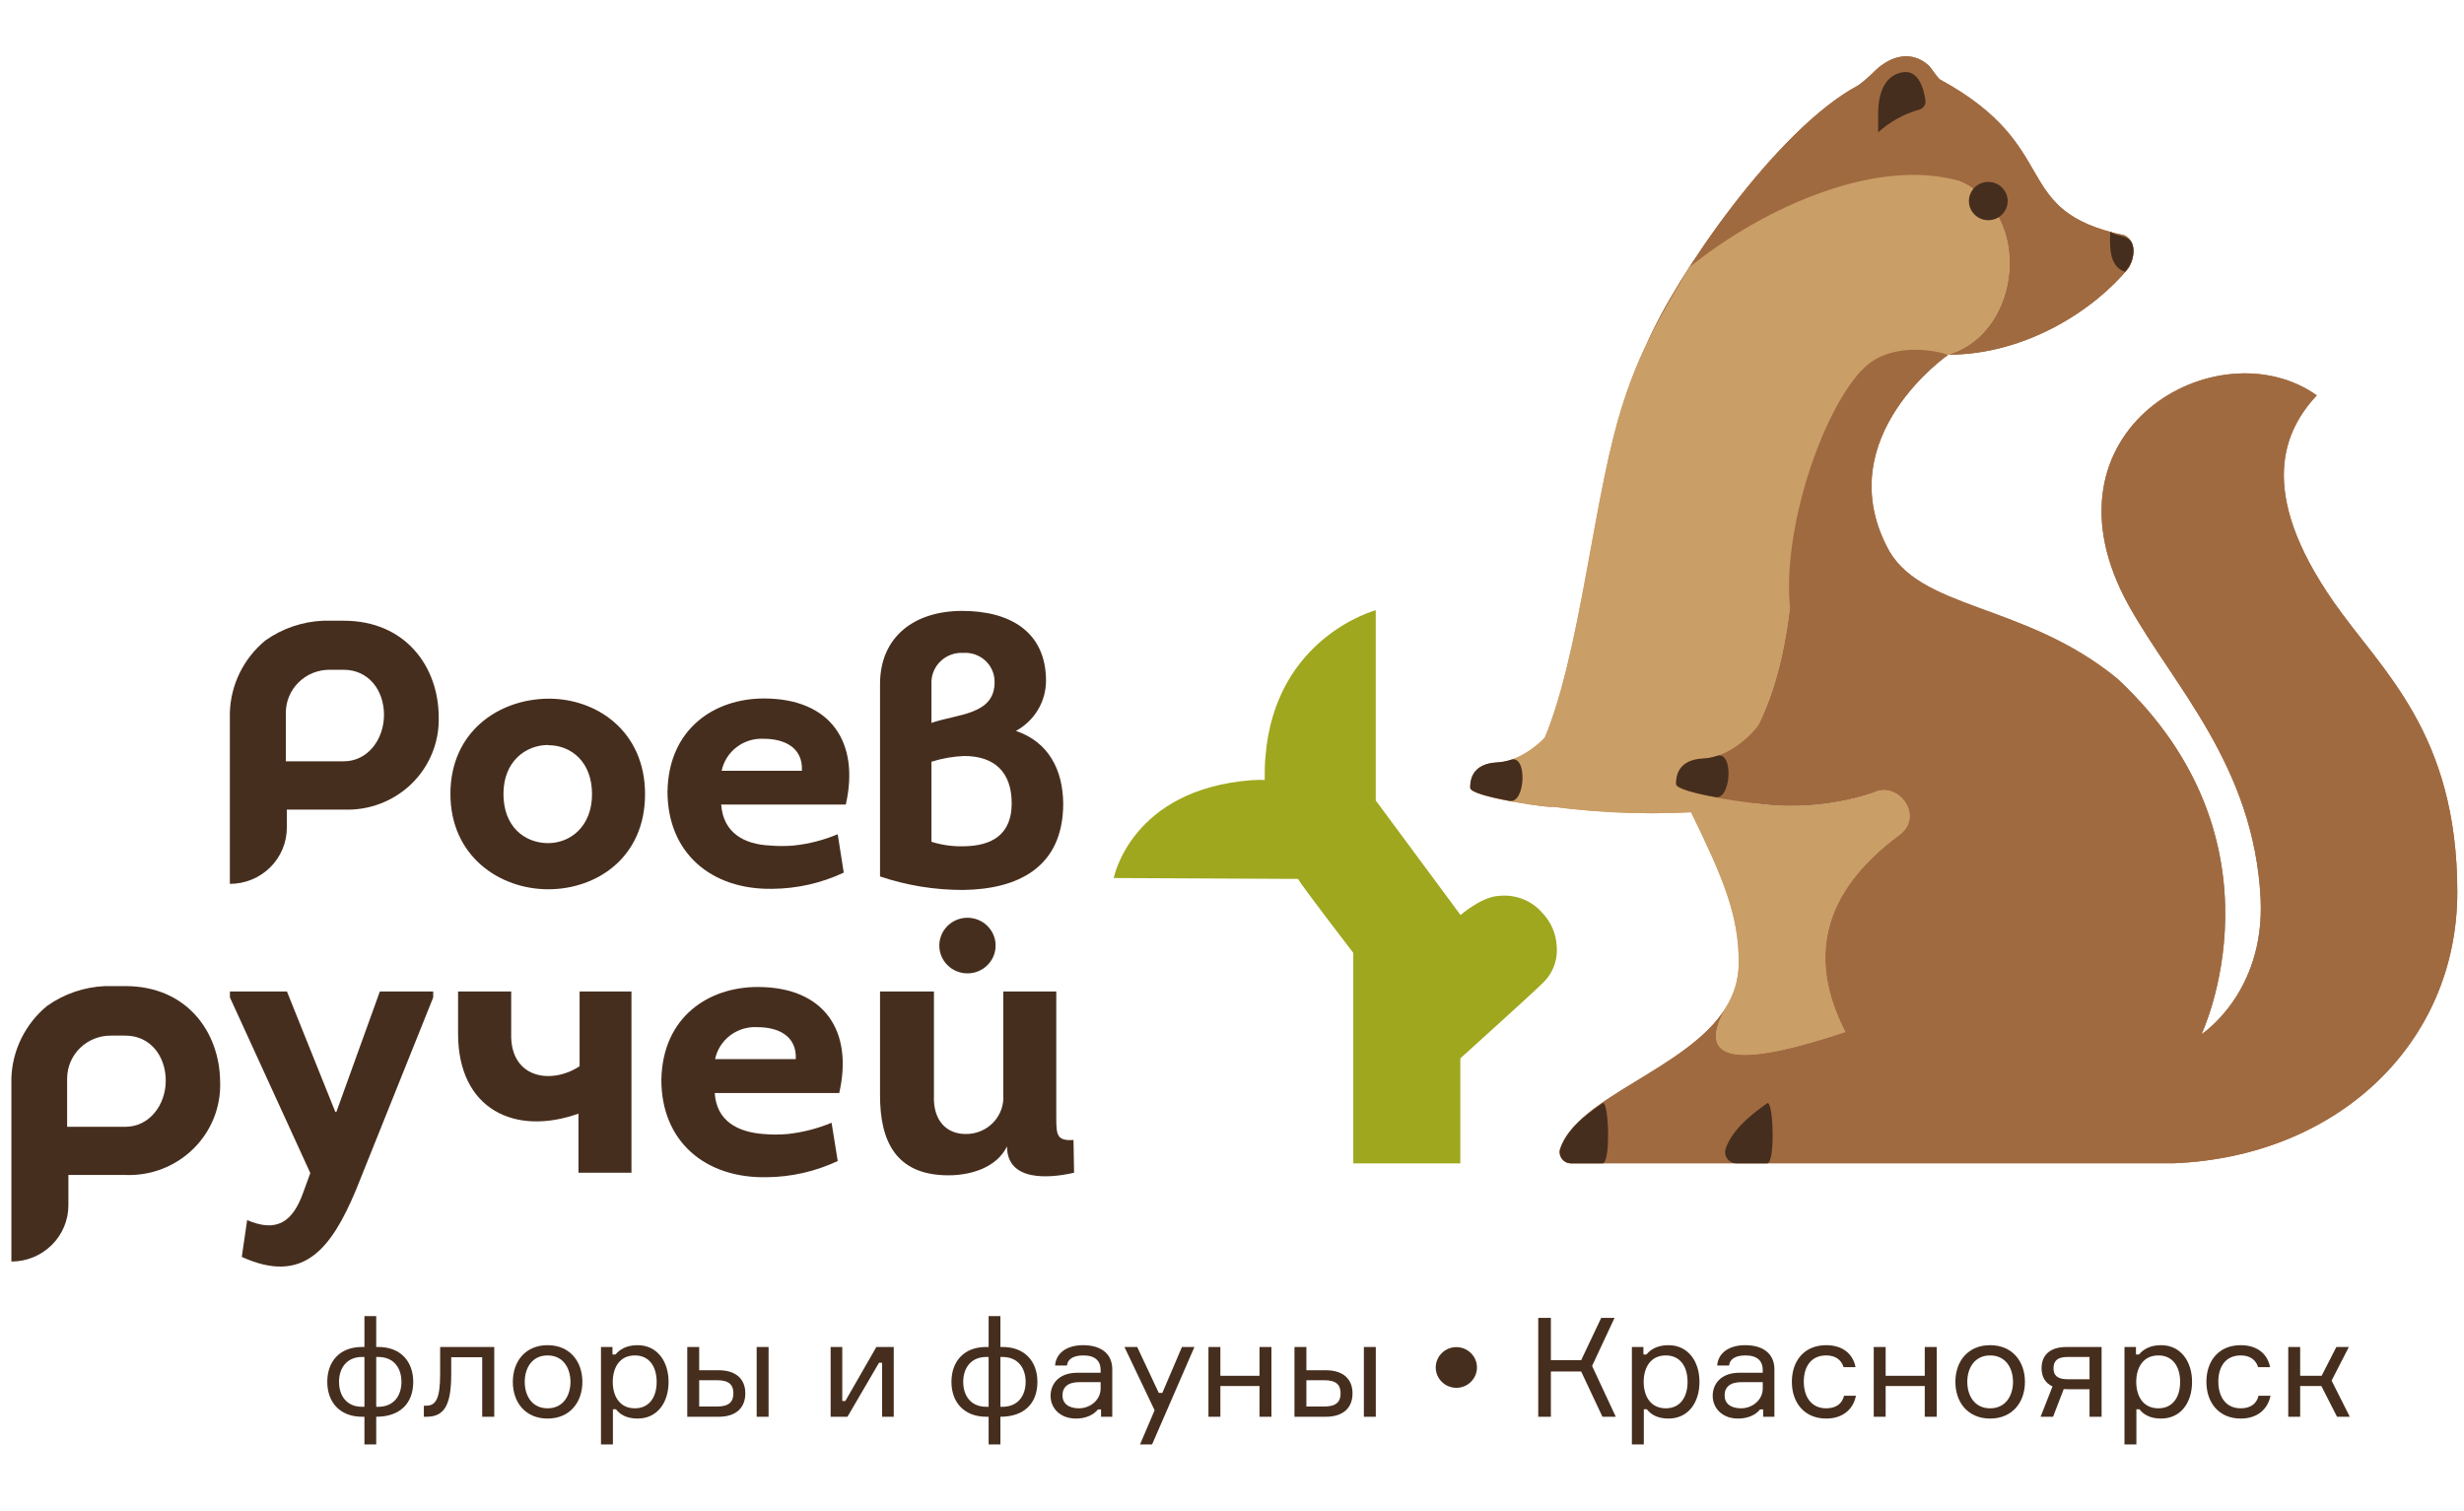 <?xml version="1.0" encoding="UTF-8"?> <svg xmlns="http://www.w3.org/2000/svg" width="137" height="84" viewBox="0 0 137 84" fill="none"><g clip-path="url(#clip0_296_178)"><path d="M20.918 78.769C22.243 78.769 22.976 78.023 22.976 76.829C22.976 75.705 22.282 74.889 21.042 74.889H20.918V73.173H20.263V74.889H20.13C18.875 74.889 18.197 75.705 18.197 76.829C18.197 77.953 18.89 78.769 20.138 78.769H20.263V80.309H20.918V78.769ZM18.851 76.829C18.851 76.075 19.265 75.444 20.138 75.444H20.263V78.215H20.138C19.257 78.215 18.851 77.584 18.851 76.829ZM20.918 78.215V75.444H21.027C21.908 75.444 22.321 76.075 22.321 76.829C22.321 77.584 21.908 78.215 21.027 78.215H20.918Z" fill="#462E1E"></path><path d="M23.567 78.769H23.7C24.667 78.769 25.088 78.192 25.088 76.406V75.459H26.811V78.769H27.481V74.89H24.472V76.391C24.472 77.769 24.23 78.154 23.7 78.154H23.567V78.769Z" fill="#462E1E"></path><path d="M30.447 74.789C29.215 74.789 28.514 75.682 28.514 76.829C28.514 77.976 29.215 78.869 30.447 78.869C31.671 78.869 32.381 77.976 32.381 76.829C32.381 75.682 31.671 74.789 30.447 74.789ZM30.447 78.299C29.574 78.299 29.176 77.591 29.176 76.829C29.176 76.067 29.574 75.359 30.447 75.359C31.313 75.359 31.718 76.067 31.718 76.829C31.718 77.591 31.313 78.299 30.447 78.299Z" fill="#462E1E"></path><path d="M35.302 75.359C36.089 75.359 36.511 75.967 36.511 76.829C36.511 77.691 36.089 78.299 35.302 78.299C34.429 78.299 34.07 77.591 34.07 76.829C34.07 76.067 34.429 75.359 35.302 75.359ZM33.415 74.889V80.308H34.078V78.353H34.249C34.46 78.63 34.826 78.869 35.45 78.869C36.534 78.869 37.173 77.999 37.173 76.829C37.173 75.682 36.534 74.789 35.45 74.789C34.826 74.789 34.444 75.035 34.226 75.305H34.054V74.889H33.415Z" fill="#462E1E"></path><path d="M38.212 74.89V78.769H39.959C40.917 78.769 41.44 78.277 41.44 77.469C41.44 76.668 40.917 76.183 39.959 76.183H38.875V74.89H38.212ZM38.875 76.737H39.865C40.551 76.737 40.777 77.007 40.777 77.469C40.777 77.923 40.551 78.2 39.865 78.2H38.875V76.737ZM42.071 74.89V78.769H42.734V74.89H42.071Z" fill="#462E1E"></path><path d="M47.12 78.769L48.874 75.767H49.045V78.769H49.693V74.89H48.726L47.002 77.892H46.831V74.89H46.184V78.769H47.12Z" fill="#462E1E"></path><path d="M55.623 78.769C56.948 78.769 57.681 78.023 57.681 76.829C57.681 75.705 56.987 74.889 55.747 74.889H55.623V73.173H54.968V74.889H54.835C53.58 74.889 52.901 75.705 52.901 76.829C52.901 77.953 53.595 78.769 54.843 78.769H54.968V80.309H55.623V78.769ZM53.556 76.829C53.556 76.075 53.97 75.444 54.843 75.444H54.968V78.215H54.843C53.962 78.215 53.556 77.584 53.556 76.829ZM55.623 78.215V75.444H55.732C56.613 75.444 57.026 76.075 57.026 76.829C57.026 77.584 56.613 78.215 55.732 78.215H55.623Z" fill="#462E1E"></path><path d="M61.219 78.769H61.843V76.129C61.843 75.259 61.212 74.789 60.221 74.789C59.34 74.789 58.717 75.205 58.662 75.921H59.325C59.356 75.582 59.652 75.359 60.237 75.359C60.923 75.359 61.196 75.697 61.196 76.167V76.321H59.917C58.826 76.321 58.413 76.983 58.413 77.606C58.413 78.269 58.919 78.869 59.824 78.869C60.385 78.869 60.806 78.661 61.048 78.361H61.219V78.769ZM59.988 78.299C59.403 78.299 59.075 78.022 59.075 77.583C59.075 77.122 59.372 76.844 60.019 76.844H61.196V77.198C61.196 77.814 60.642 78.299 59.988 78.299Z" fill="#462E1E"></path><path d="M64.056 80.309L66.411 74.89H65.717L64.625 77.445H64.43L63.23 74.89H62.52L64.197 78.408L63.386 80.309H64.056Z" fill="#462E1E"></path><path d="M70.692 78.769V74.89H70.029V76.491H67.854V74.89H67.191V78.769H67.854V77.06H70.029V78.769H70.692Z" fill="#462E1E"></path><path d="M71.973 74.89V78.769H73.719C74.678 78.769 75.201 78.277 75.201 77.469C75.201 76.668 74.678 76.183 73.719 76.183H72.636V74.89H71.973ZM72.636 76.737H73.626C74.312 76.737 74.538 77.007 74.538 77.469C74.538 77.923 74.312 78.2 73.626 78.2H72.636V76.737ZM75.832 74.89V78.769H76.495V74.89H75.832Z" fill="#462E1E"></path><path d="M79.828 76.028C79.828 76.652 80.343 77.16 80.974 77.16C81.606 77.16 82.12 76.652 82.12 76.028C82.12 75.405 81.606 74.897 80.974 74.897C80.343 74.897 79.828 75.405 79.828 76.028Z" fill="#462E1E"></path><path d="M85.528 78.769H86.23V76.252H87.914L89.098 78.769H89.839L88.521 75.944L89.769 73.273H89.028L87.914 75.621H86.23V73.273H85.528V78.769Z" fill="#462E1E"></path><path d="M92.62 75.359C93.409 75.359 93.83 75.967 93.83 76.829C93.83 77.691 93.409 78.299 92.62 78.299C91.748 78.299 91.389 77.591 91.389 76.829C91.389 76.067 91.748 75.359 92.62 75.359ZM90.734 74.889V80.308H91.397V78.353H91.568C91.778 78.63 92.145 78.869 92.769 78.869C93.853 78.869 94.492 77.999 94.492 76.829C94.492 75.682 93.853 74.789 92.769 74.789C92.145 74.789 91.763 75.035 91.545 75.305H91.374V74.889H90.734Z" fill="#462E1E"></path><path d="M98.034 78.769H98.658V76.129C98.658 75.259 98.026 74.789 97.035 74.789C96.155 74.789 95.531 75.205 95.476 75.921H96.139C96.17 75.582 96.466 75.359 97.052 75.359C97.737 75.359 98.01 75.697 98.01 76.167V76.321H96.731C95.64 76.321 95.227 76.983 95.227 77.606C95.227 78.269 95.734 78.869 96.638 78.869C97.2 78.869 97.621 78.661 97.862 78.361H98.034V78.769ZM96.802 78.299C96.217 78.299 95.889 78.022 95.889 77.583C95.889 77.122 96.186 76.844 96.833 76.844H98.01V77.198C98.01 77.814 97.456 78.299 96.802 78.299Z" fill="#462E1E"></path><path d="M102.53 77.599C102.428 78.03 102.1 78.299 101.539 78.299C100.659 78.299 100.292 77.591 100.292 76.814C100.292 76.044 100.651 75.359 101.539 75.359C102.077 75.359 102.381 75.621 102.506 76.013H103.169C103.037 75.297 102.475 74.789 101.539 74.789C100.315 74.789 99.629 75.659 99.629 76.829C99.629 77.976 100.315 78.869 101.539 78.869C102.451 78.869 103.044 78.361 103.192 77.599H102.53Z" fill="#462E1E"></path><path d="M107.682 78.769V74.89H107.018V76.491H104.843V74.89H104.181V78.769H104.843V77.06H107.018V78.769H107.682Z" fill="#462E1E"></path><path d="M110.654 74.789C109.422 74.789 108.721 75.682 108.721 76.829C108.721 77.976 109.422 78.869 110.654 78.869C111.878 78.869 112.588 77.976 112.588 76.829C112.588 75.682 111.878 74.789 110.654 74.789ZM110.654 78.299C109.781 78.299 109.383 77.591 109.383 76.829C109.383 76.067 109.781 75.359 110.654 75.359C111.52 75.359 111.925 76.067 111.925 76.829C111.925 77.591 111.52 78.299 110.654 78.299Z" fill="#462E1E"></path><path d="M114.893 74.89C113.996 74.89 113.513 75.328 113.513 76.067C113.513 76.552 113.715 76.891 114.121 77.084L113.458 78.769H114.152L114.745 77.23C114.831 77.237 114.901 77.237 114.986 77.237H116.179V78.769H116.85V74.89H114.893ZM116.179 75.444V76.683H114.963C114.37 76.683 114.176 76.452 114.176 76.075C114.176 75.683 114.37 75.444 114.963 75.444H116.179Z" fill="#462E1E"></path><path d="M120.009 75.359C120.796 75.359 121.217 75.967 121.217 76.829C121.217 77.691 120.796 78.299 120.009 78.299C119.136 78.299 118.776 77.591 118.776 76.829C118.776 76.067 119.136 75.359 120.009 75.359ZM118.122 74.889V80.308H118.785V78.353H118.956C119.167 78.63 119.533 78.869 120.157 78.869C121.241 78.869 121.88 77.999 121.88 76.829C121.88 75.682 121.241 74.789 120.157 74.789C119.533 74.789 119.151 75.035 118.933 75.305H118.761V74.889H118.122Z" fill="#462E1E"></path><path d="M125.577 77.599C125.476 78.03 125.148 78.299 124.587 78.299C123.706 78.299 123.34 77.591 123.34 76.814C123.34 76.044 123.699 75.359 124.587 75.359C125.125 75.359 125.429 75.621 125.554 76.013H126.217C126.085 75.297 125.523 74.789 124.587 74.789C123.363 74.789 122.677 75.659 122.677 76.829C122.677 77.976 123.363 78.869 124.587 78.869C125.499 78.869 126.092 78.361 126.24 77.599H125.577Z" fill="#462E1E"></path><path d="M129.941 78.769H130.651L129.638 76.76L130.597 74.89H129.903L129.084 76.491H127.891V74.89H127.229V78.769H127.891V77.06H129.069L129.941 78.769Z" fill="#462E1E"></path><path d="M18.705 61.815H18.642L15.954 55.124H12.784V55.456L17.253 65.219L16.873 66.265C16.284 67.942 15.39 68.543 13.742 67.835L13.444 69.882C16.854 71.428 18.401 69.463 19.783 66.183L24.087 55.456V55.124H21.12L18.705 61.815Z" fill="#462E1E"></path><path d="M32.226 59.28C30.641 60.325 28.353 59.95 28.423 57.465V55.124H25.469V57.465C25.469 61.69 28.638 63.173 32.163 61.915V65.201H35.11V55.124H32.226V59.28Z" fill="#462E1E"></path><path d="M42.129 54.874C39.416 54.874 36.836 56.52 36.772 60.038C36.772 63.442 39.187 65.514 42.617 65.451C43.988 65.441 45.34 65.133 46.578 64.55L46.236 62.422C45.459 62.745 44.639 62.956 43.802 63.048C43.351 63.089 42.897 63.089 42.445 63.048C41.026 62.942 39.84 62.335 39.739 60.77H46.661C47.447 57.34 45.856 54.874 42.129 54.874ZM39.758 58.886C39.87 58.358 40.171 57.887 40.607 57.56C41.042 57.234 41.583 57.073 42.129 57.109C43.231 57.109 44.309 57.566 44.246 58.886H39.758Z" fill="#462E1E"></path><path d="M59.687 63.38C58.774 63.442 58.73 63.11 58.73 62.165V55.124H55.782V60.832C55.807 61.117 55.771 61.404 55.676 61.675C55.582 61.945 55.431 62.192 55.233 62.401C55.035 62.61 54.795 62.776 54.528 62.887C54.261 62.998 53.974 63.053 53.684 63.048C52.645 63.048 51.865 62.316 51.928 60.895V55.124H48.93V60.895C48.93 63.398 49.773 65.345 52.733 65.345C54.001 65.345 55.421 64.906 55.991 63.736C55.991 65.683 58.28 65.532 59.719 65.201L59.687 63.38Z" fill="#462E1E"></path><path d="M53.791 54.117C54.656 54.117 55.357 53.425 55.357 52.571C55.357 51.718 54.656 51.025 53.791 51.025C52.927 51.025 52.226 51.718 52.226 52.571C52.226 53.425 52.927 54.117 53.791 54.117Z" fill="#462E1E"></path><path d="M6.972 54.825C6.592 54.825 6.212 54.825 5.838 54.825C4.676 54.875 3.554 55.26 2.611 55.932C2.014 56.426 1.529 57.038 1.188 57.73C0.847 58.421 0.658 59.176 0.633 59.944V70.139C1.05 70.139 1.462 70.058 1.846 69.901C2.231 69.744 2.58 69.513 2.875 69.223C3.169 68.932 3.402 68.587 3.562 68.207C3.721 67.828 3.803 67.421 3.803 67.01V65.326H6.972C7.669 65.353 8.363 65.239 9.013 64.989C9.662 64.739 10.252 64.36 10.747 63.874C11.241 63.389 11.629 62.809 11.886 62.169C12.143 61.53 12.263 60.845 12.24 60.157C12.221 57.397 10.402 54.825 6.972 54.825ZM6.972 62.648H3.733V59.944C3.736 59.631 3.801 59.321 3.924 59.033C4.048 58.745 4.228 58.483 4.454 58.264C4.68 58.044 4.948 57.87 5.242 57.753C5.536 57.635 5.85 57.576 6.167 57.578H6.972C8.367 57.578 9.216 58.73 9.216 60.082C9.216 61.434 8.303 62.648 6.972 62.648Z" fill="#462E1E"></path><path d="M19.106 34.51C18.732 34.51 18.351 34.51 17.977 34.51C16.816 34.558 15.694 34.941 14.751 35.611C14.153 36.105 13.668 36.719 13.328 37.411C12.989 38.104 12.801 38.86 12.78 39.629V49.142C13.62 49.142 14.426 48.812 15.021 48.226C15.615 47.639 15.949 46.843 15.949 46.013V45.011H19.118C19.815 45.039 20.509 44.925 21.159 44.676C21.809 44.427 22.4 44.049 22.895 43.564C23.389 43.08 23.778 42.5 24.035 41.86C24.293 41.221 24.415 40.536 24.392 39.848C24.38 37.082 22.56 34.51 19.106 34.51ZM19.106 42.327H15.892V39.623C15.893 39.309 15.956 38.997 16.079 38.707C16.202 38.417 16.382 38.154 16.608 37.932C16.834 37.711 17.102 37.535 17.397 37.416C17.692 37.297 18.008 37.237 18.326 37.238H19.106C20.507 37.238 21.35 38.39 21.35 39.742C21.35 41.094 20.462 42.327 19.106 42.327Z" fill="#462E1E"></path><path d="M30.483 49.442C33.171 49.442 35.865 47.683 35.865 44.154C35.865 40.624 33.133 38.803 30.426 38.846C27.719 38.89 25.044 40.68 25.044 44.141C25.044 47.602 27.776 49.442 30.483 49.442ZM30.483 41.431C31.751 41.431 32.917 42.351 32.917 44.154C32.917 45.956 31.694 46.901 30.426 46.876C29.158 46.851 27.992 45.956 27.992 44.141C27.992 42.326 29.234 41.419 30.483 41.419V41.431Z" fill="#462E1E"></path><path d="M42.469 38.834C39.756 38.834 37.176 40.486 37.113 44.004C37.113 47.408 39.528 49.48 42.958 49.417C44.327 49.404 45.677 49.097 46.913 48.516L46.577 46.382C45.801 46.707 44.981 46.918 44.143 47.008C43.692 47.048 43.238 47.048 42.786 47.008C41.392 46.939 40.207 46.313 40.099 44.73H47.027C47.807 41.306 46.222 38.834 42.469 38.834ZM40.124 42.852C40.235 42.328 40.533 41.86 40.963 41.534C41.394 41.208 41.928 41.045 42.469 41.075C43.572 41.075 44.65 41.531 44.587 42.852H40.124Z" fill="#462E1E"></path><path d="M56.486 40.636C56.992 40.362 57.413 39.959 57.708 39.469C58.002 38.98 58.158 38.421 58.159 37.851C58.159 35.135 56.169 33.965 53.5 33.965C50.832 33.965 48.93 35.404 48.93 38.039V48.729C50.421 49.231 51.987 49.485 53.564 49.48C56.549 49.436 59.116 48.266 59.116 44.667C59.091 42.808 58.318 41.262 56.486 40.636ZM51.789 38.02C51.779 37.789 51.818 37.558 51.904 37.343C51.99 37.127 52.121 36.932 52.288 36.77C52.455 36.607 52.655 36.482 52.875 36.401C53.095 36.319 53.329 36.285 53.564 36.299C53.789 36.285 54.014 36.316 54.226 36.392C54.438 36.468 54.632 36.586 54.795 36.739C54.959 36.893 55.088 37.078 55.175 37.284C55.262 37.489 55.304 37.71 55.3 37.933C55.3 39.754 53.228 39.691 51.789 40.192V38.02ZM53.589 47.051C52.979 47.069 52.37 46.984 51.789 46.801V42.351C52.378 42.164 52.99 42.057 53.608 42.032C55.3 42.032 56.251 42.933 56.251 44.667C56.251 46.4 55.148 47.033 53.589 47.051Z" fill="#462E1E"></path><path d="M70.318 43.365C70.318 42.933 70.318 42.445 70.362 42.063C70.888 35.417 76.492 33.927 76.492 33.927V44.504L81.208 50.875C81.208 50.875 82.374 49.855 83.331 49.811C83.787 49.76 84.249 49.821 84.675 49.989C85.101 50.157 85.478 50.427 85.772 50.775C86.236 51.266 86.512 51.901 86.551 52.571C86.591 52.958 86.54 53.349 86.403 53.713C86.265 54.078 86.045 54.407 85.759 54.674C85.125 55.3 81.195 58.842 81.195 58.842V64.681H75.243V52.978C75.243 52.978 72.359 49.223 72.168 48.866L61.925 48.816C61.925 48.816 62.869 43.891 69.589 43.377C69.831 43.359 70.075 43.355 70.318 43.365Z" fill="#9FA71E"></path><path d="M136.627 49.599C136.627 40.724 132.405 37.276 129.787 33.514C125.35 27.181 127.093 23.845 128.812 21.98C123.315 18.081 112.964 23.927 118.359 33.665C120.856 38.158 125.332 42.583 125.693 49.993C125.927 55.225 122.403 57.503 122.403 57.503C122.403 57.503 127.474 46.864 117.756 37.758C112.533 33.446 106.626 33.959 104.883 30.335C101.814 24.227 108.312 19.733 108.312 19.733C107.595 19.489 105.744 18.181 103.488 20.616C101.193 21.279 98.03 30.886 99.519 33.796C99.044 37.72 98.068 40.443 96.071 43.046C95.975 43.173 95.914 43.322 95.894 43.478C95.873 43.635 95.894 43.794 95.954 43.941C96.013 44.087 96.11 44.216 96.235 44.315C96.36 44.413 96.509 44.479 96.667 44.504C99.152 45.016 101.731 44.87 104.141 44.079C105.535 43.359 107.075 45.424 105.535 46.47C101.371 49.599 100.464 53.222 102.6 57.372C97.244 59.156 94.125 59.356 95.918 56.089C93.758 59.475 87.678 60.983 86.741 63.887C86.714 63.981 86.712 64.081 86.731 64.177C86.752 64.272 86.794 64.362 86.855 64.439C86.918 64.516 86.996 64.577 87.086 64.618C87.176 64.659 87.275 64.679 87.374 64.675H120.863C129.946 64.312 136.627 58.023 136.627 49.599Z" fill="#A06A40"></path><path d="M108.959 10.07C113.067 11.841 112.42 18.506 108.325 19.721C112.648 19.721 116.464 17.217 118.366 14.883C118.715 14.257 118.778 13.45 118.137 13.086C111.64 11.722 114.829 8.217 107.875 4.425C107.754 4.362 107.336 3.73 107.241 3.642C106.265 2.773 105.143 3.11 104.294 3.893C103.994 4.202 103.67 4.487 103.323 4.744C98.785 7.153 93.118 15.44 91.558 19.138C95.919 15.646 104.534 8.762 108.959 10.07Z" fill="#A06A40"></path><path d="M102.607 57.378C100.471 53.228 101.377 49.586 105.542 46.476C107.083 45.431 105.542 43.346 104.147 44.085C101.738 44.876 99.16 45.022 96.674 44.511C96.129 44.423 95.863 43.334 96.192 42.902C98.094 40.342 99.057 37.651 99.526 33.802C99.096 29.421 101.27 23 103.488 20.603C105.01 18.957 107.596 19.477 108.312 19.721C112.42 18.506 113.067 11.841 108.946 10.07C104.509 8.756 98.278 11.353 93.923 14.864C92.459 17.405 90.874 19.689 89.72 24.252C88.224 30.179 87.426 39.541 84.763 43.084C84.434 43.522 84.7 44.611 85.245 44.698C88.147 45.156 91.09 45.312 94.025 45.161C95.768 48.729 96.706 50.894 96.674 53.579C96.669 54.468 96.405 55.337 95.913 56.082C94.132 59.362 97.251 59.162 102.607 57.378Z" fill="#CA9E67"></path><path d="M110.55 12.242C111.146 12.242 111.628 11.766 111.628 11.178C111.628 10.591 111.146 10.114 110.55 10.114C109.955 10.114 109.473 10.591 109.473 11.178C109.473 11.766 109.955 12.242 110.55 12.242Z" fill="#462E1E"></path><path d="M117.332 12.893C117.256 14.144 117.446 14.877 118.156 15.108C118.463 14.775 118.628 14.338 118.612 13.888C118.569 12.993 117.833 13.224 117.332 12.893Z" fill="#462E1E"></path><path d="M105.745 4.025C104.426 4.294 104.426 5.94 104.426 6.403V7.36C105.065 6.779 105.831 6.35 106.664 6.109C106.787 6.087 106.896 6.02 106.969 5.921C107.042 5.822 107.074 5.698 107.057 5.577C106.962 4.907 106.658 3.837 105.745 4.025Z" fill="#462E1E"></path><path d="M86.355 40.486C87.065 39.473 87.274 44.955 86.189 44.867C85.106 44.78 81.753 44.242 81.753 43.803C81.753 43.365 81.879 42.464 83.268 42.395C84.802 42.301 86.088 40.868 86.355 40.486Z" fill="#CA9E67"></path><path d="M82.5 43.027C82.075 43.146 81.968 43.453 81.866 43.791C82.062 43.614 82.29 43.476 82.538 43.384C82.627 43.353 82.608 43.027 82.5 43.027Z" fill="#462E1E"></path><path d="M82.956 43.184C82.532 43.303 82.424 43.609 82.323 43.947C82.517 43.769 82.745 43.631 82.994 43.54C83.083 43.509 83.039 43.184 82.956 43.184Z" fill="#462E1E"></path><path d="M83.465 43.346C83.04 43.465 82.932 43.772 82.831 44.11C83.025 43.931 83.253 43.793 83.503 43.703C83.591 43.672 83.572 43.346 83.465 43.346Z" fill="#462E1E"></path><path d="M97.802 40.279C98.512 39.266 98.715 44.748 97.637 44.66C96.559 44.573 93.2 44.035 93.2 43.596C93.2 43.158 93.326 42.251 94.715 42.182C96.249 42.094 97.536 40.68 97.802 40.279Z" fill="#A06A40"></path><path d="M93.949 42.82C93.524 42.939 93.416 43.246 93.315 43.584C93.51 43.407 93.739 43.269 93.987 43.177C94.076 43.146 94.057 42.82 93.949 42.82Z" fill="#462E1E"></path><path d="M94.406 42.977C93.981 43.096 93.873 43.403 93.771 43.741C93.965 43.561 94.193 43.423 94.443 43.334C94.532 43.303 94.513 42.977 94.406 42.977Z" fill="#462E1E"></path><path d="M94.912 43.14C94.487 43.258 94.379 43.565 94.278 43.903C94.472 43.725 94.701 43.587 94.95 43.496C95.039 43.465 95.02 43.14 94.912 43.14Z" fill="#462E1E"></path><path d="M87.939 63.292C87.539 63.474 87.482 63.793 87.418 64.15C87.59 63.938 87.807 63.764 88.052 63.643C88.11 63.593 88.046 63.274 87.939 63.292Z" fill="#462E1E"></path><path d="M88.421 63.374C88.263 63.455 88.13 63.578 88.039 63.73C87.946 63.881 87.899 64.055 87.902 64.231C88.066 64.026 88.268 63.854 88.497 63.724C88.599 63.681 88.523 63.361 88.421 63.374Z" fill="#462E1E"></path><path d="M88.946 63.455C88.54 63.636 88.49 63.961 88.426 64.312C88.587 64.104 88.79 63.931 89.022 63.805C89.124 63.761 89.048 63.442 88.946 63.455Z" fill="#462E1E"></path><path d="M97.016 63.292C96.61 63.474 96.559 63.793 96.496 64.15C96.656 63.942 96.86 63.769 97.092 63.643C97.194 63.593 97.117 63.274 97.016 63.292Z" fill="#462E1E"></path><path d="M97.492 63.374C97.093 63.562 97.035 63.881 96.972 64.231C97.148 64.023 97.363 63.851 97.606 63.724C97.669 63.681 97.619 63.361 97.492 63.374Z" fill="#462E1E"></path><path d="M98.019 63.455C97.619 63.636 97.562 63.961 97.499 64.312C97.661 64.103 97.866 63.93 98.101 63.805C98.196 63.761 98.126 63.442 98.019 63.455Z" fill="#462E1E"></path><path d="M136.627 49.599C136.627 40.724 132.405 37.276 129.787 33.514C125.35 27.181 127.093 23.845 128.812 21.98C123.315 18.081 112.964 23.927 118.359 33.665C120.856 38.158 125.332 42.583 125.693 49.993C125.927 55.225 122.403 57.503 122.403 57.503C122.403 57.503 127.474 46.864 117.756 37.758C112.533 33.446 106.626 33.959 104.883 30.335C101.814 24.227 108.312 19.733 108.312 19.733C107.595 19.489 105.744 18.181 103.488 20.616C101.193 21.279 98.03 30.886 99.519 33.796C99.044 37.72 98.068 40.443 96.071 43.046C95.975 43.173 95.914 43.322 95.894 43.478C95.873 43.635 95.894 43.794 95.954 43.941C96.013 44.087 96.11 44.216 96.235 44.315C96.36 44.413 96.509 44.479 96.667 44.504C99.152 45.016 101.731 44.87 104.141 44.079C105.535 43.359 107.075 45.424 105.535 46.47C101.371 49.599 100.464 53.222 102.6 57.372C97.244 59.156 94.125 59.356 95.918 56.089C93.758 59.475 87.678 60.983 86.741 63.887C86.714 63.981 86.712 64.081 86.731 64.177C86.752 64.272 86.794 64.362 86.855 64.439C86.918 64.516 86.996 64.577 87.086 64.618C87.176 64.659 87.275 64.679 87.374 64.675H120.863C129.946 64.312 136.627 58.023 136.627 49.599Z" fill="#A06A40"></path><path d="M108.959 10.07C113.067 11.841 112.42 18.506 108.325 19.721C112.648 19.721 116.464 17.217 118.366 14.883C118.715 14.257 118.778 13.45 118.137 13.086C111.64 11.722 114.829 8.217 107.875 4.425C107.754 4.362 107.336 3.73 107.241 3.642C106.265 2.773 105.143 3.11 104.294 3.893C103.994 4.202 103.67 4.487 103.323 4.744C98.785 7.153 93.118 15.44 91.558 19.138C95.919 15.646 104.534 8.762 108.959 10.07Z" fill="#A06A40"></path><path d="M102.607 57.378C100.471 53.228 101.377 49.586 105.542 46.476C107.083 45.431 105.542 43.346 104.147 44.085C101.738 44.876 99.16 45.022 96.674 44.511C96.129 44.423 95.863 43.334 96.192 42.902C98.094 40.342 99.057 37.651 99.526 33.802C99.096 29.421 101.27 23 103.488 20.603C105.01 18.957 107.596 19.477 108.312 19.721C112.42 18.506 113.067 11.841 108.946 10.07C104.509 8.756 98.278 11.353 93.923 14.864C92.459 17.405 90.874 19.689 89.72 24.252C88.224 30.179 87.426 39.541 84.763 43.084C84.434 43.522 84.7 44.611 85.245 44.698C88.147 45.156 91.09 45.312 94.025 45.161C95.768 48.729 96.706 50.894 96.674 53.579C96.669 54.468 96.405 55.337 95.913 56.082C94.132 59.362 97.251 59.162 102.607 57.378Z" fill="#CA9E67"></path><path d="M110.55 12.242C111.146 12.242 111.628 11.766 111.628 11.178C111.628 10.591 111.146 10.114 110.55 10.114C109.955 10.114 109.473 10.591 109.473 11.178C109.473 11.766 109.955 12.242 110.55 12.242Z" fill="#462E1E"></path><path d="M117.332 12.893C117.256 14.144 117.446 14.877 118.156 15.108C118.463 14.775 118.628 14.338 118.612 13.888C118.569 12.993 117.833 13.224 117.332 12.893Z" fill="#462E1E"></path><path d="M105.745 4.025C104.426 4.294 104.426 5.94 104.426 6.403V7.36C105.065 6.779 105.831 6.35 106.664 6.109C106.787 6.087 106.896 6.02 106.969 5.921C107.042 5.822 107.074 5.698 107.057 5.577C106.962 4.907 106.658 3.837 105.745 4.025Z" fill="#462E1E"></path><path d="M86.355 40.486C87.065 39.473 87.274 44.955 86.189 44.867C85.106 44.78 81.753 44.242 81.753 43.803C81.753 43.365 81.879 42.464 83.268 42.395C84.802 42.301 86.088 40.868 86.355 40.486Z" fill="#CA9E67"></path><path d="M82.5 43.027C82.075 43.146 81.968 43.453 81.866 43.791C82.062 43.614 82.29 43.476 82.538 43.384C82.627 43.353 82.608 43.027 82.5 43.027Z" fill="#462E1E"></path><path d="M82.956 43.184C82.532 43.303 82.424 43.609 82.323 43.947C82.517 43.769 82.745 43.631 82.994 43.54C83.083 43.509 83.039 43.184 82.956 43.184Z" fill="#462E1E"></path><path d="M83.465 43.346C83.04 43.465 82.932 43.772 82.831 44.11C83.025 43.931 83.253 43.793 83.503 43.703C83.591 43.672 83.572 43.346 83.465 43.346Z" fill="#462E1E"></path><path d="M83.939 44.529C82.81 44.323 81.739 44.054 81.739 43.791C81.739 43.328 81.866 42.451 83.254 42.383C83.511 42.37 83.765 42.321 84.008 42.239C84.94 41.932 84.814 44.692 83.939 44.529Z" fill="#462E1E"></path><path d="M97.802 40.279C98.512 39.266 98.715 44.748 97.637 44.66C96.559 44.573 93.2 44.035 93.2 43.596C93.2 43.158 93.326 42.251 94.715 42.182C96.249 42.094 97.536 40.68 97.802 40.279Z" fill="#A06A40"></path><path d="M93.949 42.82C93.524 42.939 93.416 43.246 93.315 43.584C93.51 43.407 93.739 43.269 93.987 43.177C94.076 43.146 94.057 42.82 93.949 42.82Z" fill="#462E1E"></path><path d="M94.406 42.977C93.981 43.096 93.873 43.403 93.771 43.741C93.965 43.561 94.193 43.423 94.443 43.334C94.532 43.303 94.513 42.977 94.406 42.977Z" fill="#462E1E"></path><path d="M94.912 43.14C94.487 43.258 94.379 43.565 94.278 43.903C94.472 43.725 94.701 43.587 94.95 43.496C95.039 43.465 95.02 43.14 94.912 43.14Z" fill="#462E1E"></path><path d="M95.388 44.316C94.259 44.116 93.188 43.84 93.188 43.584C93.188 43.115 93.315 42.238 94.703 42.169C94.96 42.157 95.214 42.108 95.457 42.026C96.402 41.7 96.263 44.479 95.388 44.316Z" fill="#462E1E"></path><path d="M87.939 63.292C87.539 63.474 87.482 63.793 87.418 64.15C87.59 63.938 87.807 63.764 88.052 63.643C88.11 63.593 88.046 63.274 87.939 63.292Z" fill="#462E1E"></path><path d="M88.421 63.374C88.263 63.455 88.13 63.578 88.039 63.73C87.946 63.881 87.899 64.055 87.902 64.231C88.066 64.026 88.268 63.854 88.497 63.724C88.599 63.681 88.523 63.361 88.421 63.374Z" fill="#462E1E"></path><path d="M88.946 63.455C88.54 63.636 88.49 63.961 88.426 64.312C88.587 64.104 88.79 63.931 89.022 63.805C89.124 63.761 89.048 63.442 88.946 63.455Z" fill="#462E1E"></path><path d="M97.016 63.292C96.61 63.474 96.559 63.793 96.496 64.15C96.656 63.942 96.86 63.769 97.092 63.643C97.194 63.593 97.117 63.274 97.016 63.292Z" fill="#462E1E"></path><path d="M97.492 63.374C97.093 63.562 97.035 63.881 96.972 64.231C97.148 64.023 97.363 63.851 97.606 63.724C97.669 63.681 97.619 63.361 97.492 63.374Z" fill="#462E1E"></path><path d="M98.019 63.455C97.619 63.636 97.562 63.961 97.499 64.312C97.661 64.103 97.866 63.93 98.101 63.805C98.196 63.761 98.126 63.442 98.019 63.455Z" fill="#462E1E"></path><path d="M86.747 63.893C86.721 63.987 86.718 64.087 86.738 64.183C86.758 64.278 86.8 64.368 86.862 64.445C86.924 64.522 87.003 64.583 87.093 64.624C87.183 64.665 87.281 64.685 87.381 64.681H89.105C89.574 64.681 89.447 61.102 89.105 61.34C87.951 62.115 87.064 62.929 86.747 63.893Z" fill="#462E1E"></path><path d="M95.94 63.893C95.913 63.987 95.911 64.087 95.93 64.183C95.951 64.278 95.993 64.368 96.055 64.445C96.117 64.522 96.196 64.583 96.286 64.624C96.376 64.665 96.474 64.685 96.573 64.681H98.253C98.722 64.681 98.602 61.102 98.253 61.34C97.144 62.115 96.257 62.929 95.94 63.893Z" fill="#462E1E"></path></g><defs><clipPath id="clip0_296_178"><rect width="136.92" height="83.864" fill="white"></rect></clipPath></defs></svg> 
